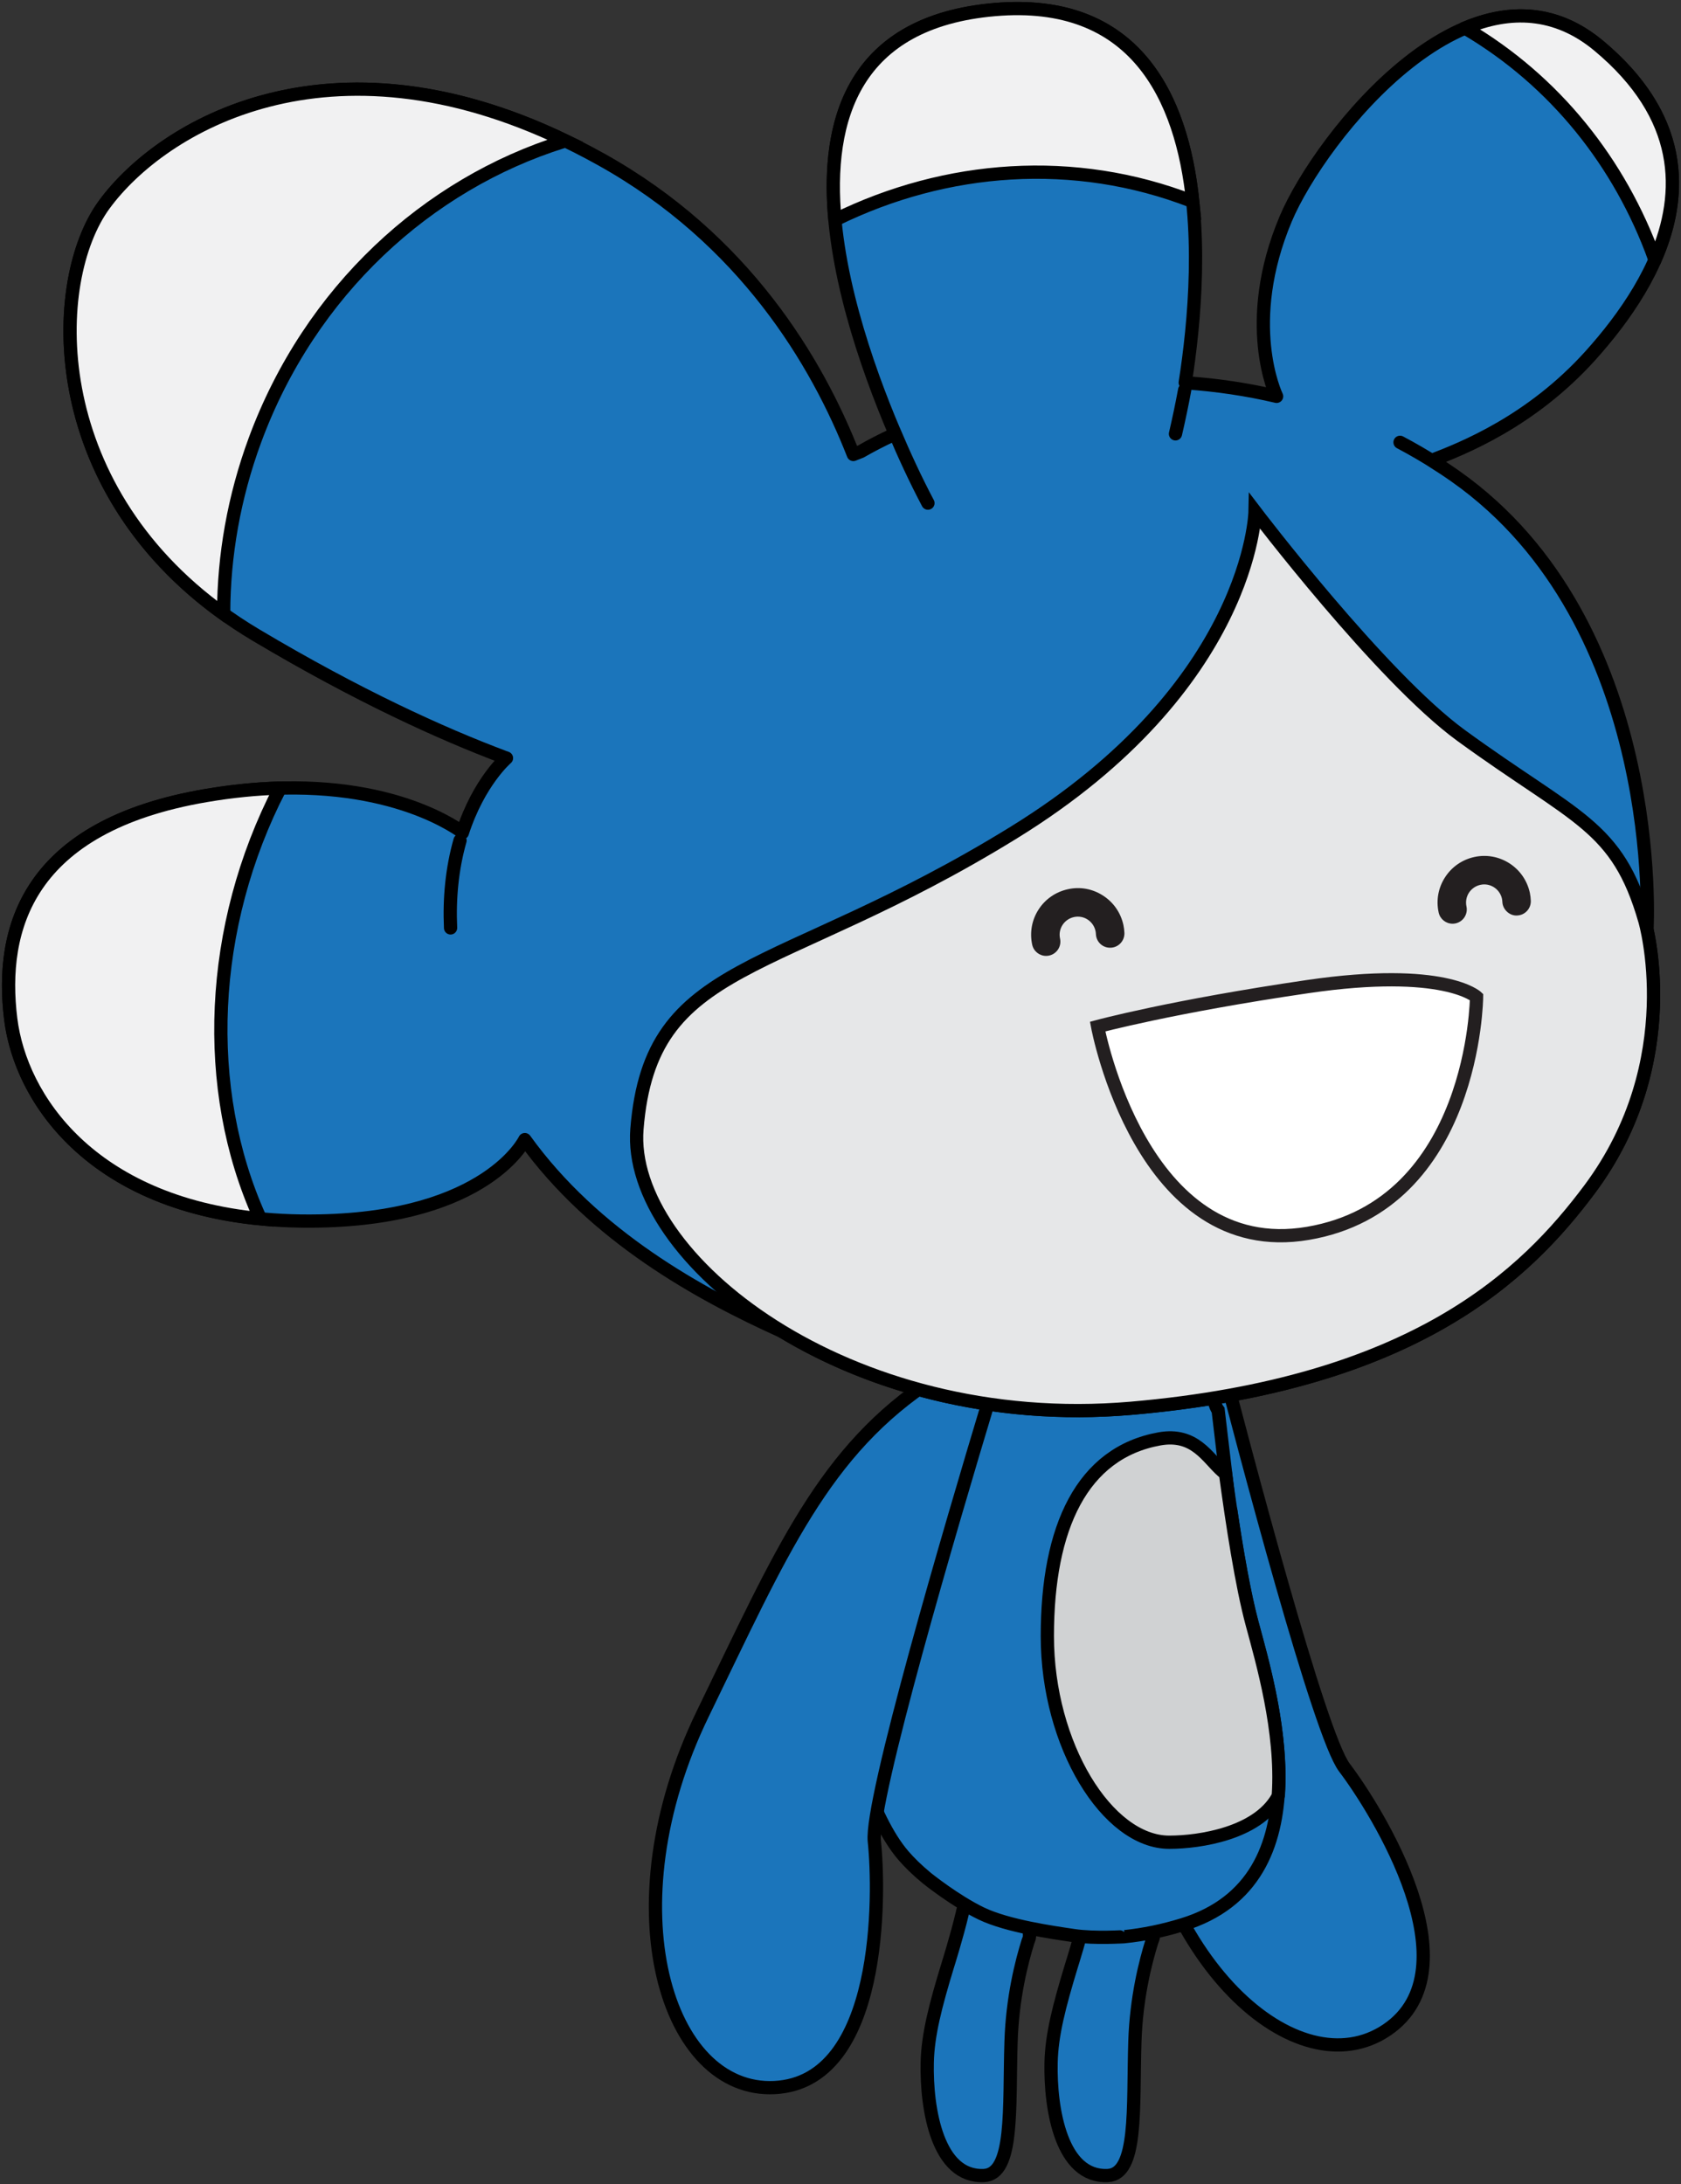 <svg xmlns="http://www.w3.org/2000/svg" xmlns:xlink="http://www.w3.org/1999/xlink" version="1.1" width="98.2" height="127.59" viewBox="-0.171 0.79 98.2 127.59">
  <rect x="-0.171" y="0.79" width="98.2" height="127.59" fill="#333333" stroke="none"/>
  <!-- Exported by Scratch - http://scratch.mit.edu/ -->
  <g id="ID0.5262305648066103">
    <path id="R_Arm" fill="#1B75BB" stroke="#000000" d="M 67.327 79.162 C 63.994 86.045 64.966 92.42 65.936 102.882 C 67.108 115.411 75.625 122.915 80.852 119.368 C 86.072 115.823 80.236 106.506 78.367 104.047 C 76.926 102.153 72.642 85.933 70.748 78.589 C 70.748 78.589 70.565 77.524 69.433 77.572 C 68.3 77.622 67.327 79.163 67.327 79.162 L 67.327 79.162 L 67.327 79.162 Z " stroke-width="0.774"/>
    <path id="R_Leg_1_" fill="#1B75BB" stroke="#000000" d="M 61.231 121.271 C 61.17 124.024 61.843 127.999 64.536 127.877 C 66.308 127.798 66.002 123.964 66.126 120.047 C 66.206 117.508 66.747 115.386 67.119 114.202 C 67.119 114.202 67.206 113.995 67.206 113.921 C 67.207 112.177 66.241 111.59 65.015 111.407 C 63.476 111.176 63.29 112.507 63.282 112.542 C 62.967 113.894 62.428 115.594 62.428 115.594 C 61.702 117.975 61.266 119.665 61.231 121.271 L 61.231 121.271 L 61.231 121.271 Z " stroke-width="0.774"/>
    <path id="L_Leg" fill="#1B75BB" stroke="#000000" d="M 53.996 121.271 C 53.936 124.024 54.607 127.999 57.301 127.877 C 59.074 127.798 58.766 123.964 58.892 120.047 C 58.971 117.508 59.511 115.386 59.884 114.202 C 59.884 114.202 59.971 113.995 59.971 113.921 C 59.971 112.177 59.005 111.59 57.78 111.407 C 56.241 111.176 56.055 112.507 56.048 112.542 C 55.731 113.894 55.194 115.594 55.194 115.594 C 54.467 117.975 54.033 119.665 53.996 121.271 L 53.996 121.271 L 53.996 121.271 Z " stroke-width="0.774"/>
    <g id="Body_1_">
      <path id="Body" fill="#1B75BB" stroke="#000000" d="M 65.534 113.923 C 66.615 113.809 67.747 113.584 68.928 113.22 C 77.335 110.634 74.103 99.8 72.971 95.595 C 72.516 93.897 72.084 91.404 71.731 89.037 L 71.668 88.888 L 70.99 83.174 C 70.61 82.691 70.813 81.569 69.511 80.889 C 67.968 80.085 64.689 79.617 63.041 79.615 C 56.983 79.609 54.259 81.776 54.259 81.776 C 53.246 83.997 54.265 85.036 52.572 88.755 C 49.488 95.53 50.057 96.562 49.329 96.718 C 49.222 96.74 49.243 98.203 49.082 98.233 C 49.078 98.749 49.11 100.248 49.523 102.224 C 49.523 102.224 50.653 106.915 52.597 109.177 C 52.937 109.575 53.406 110.038 53.986 110.515 C 53.986 110.515 55.634 111.841 57.164 112.576 C 58.695 113.309 61.326 113.678 62.552 113.86 C 63.777 114.044 65.534 113.921 65.534 113.923 L 65.534 113.923 L 65.534 113.923 Z " stroke-width="0.774"/>
      <path id="Belly" fill="#D0D2D3" stroke="#000000" d="M 74.507 105.654 C 74.754 101.932 73.575 97.874 72.978 95.661 C 72.369 93.412 71.812 89.777 71.421 86.878 L 71.244 86.733 C 70.364 85.957 69.627 84.474 67.563 84.844 C 63.044 85.657 61.012 90.003 61.012 96.366 C 61.012 102.73 64.519 108.407 68.134 108.407 C 69.944 108.407 73.271 107.879 74.456 105.793 L 74.507 105.654 L 74.507 105.654 L 74.507 105.654 Z " stroke-width="0.774"/>
    </g>
    <path id="L_Arm" fill="#1B75BB" stroke="#000000" d="M 54.364 81.346 C 47.946 85.505 45.474 91.459 40.879 100.91 C 35.382 112.228 38.776 123.061 45.083 122.738 C 51.389 122.413 51.23 111.418 50.905 108.347 C 50.656 105.982 55.399 89.889 57.589 82.628 C 57.589 82.628 57.988 81.621 56.992 81.075 C 55.997 80.53 54.365 81.346 54.364 81.346 L 54.364 81.346 L 54.364 81.346 Z " stroke-width="0.774"/>
    <g id="Head_1_">
      <path id="Head" fill="#1B75BB" stroke="#000000" stroke-linecap="round" stroke-linejoin="round" d="M 95.924 54.603 C 96.016 54.93 98.192 62.89 92.693 70.261 C 88.968 75.25 82.478 81.626 65.894 83.057 C 57.773 83.756 50.546 81.661 45.35 78.461 C 45.426 78.508 45.498 78.557 45.576 78.604 L 45.501 78.559 C 40.674 76.379 34.552 73.006 30.488 67.362 C 30.488 67.362 28.3 71.925 18.492 72.116 C 6.099 72.361 1.096 65.49 0.455 60.312 C -0.196 55.058 1.409 49.036 11.883 47.26 C 20.651 45.776 25.418 48.425 26.736 49.325 L 26.838 49.441 C 27.805 46.452 29.416 45.075 29.416 45.075 L 29.284 45.028 C 25.593 43.642 20.736 41.431 14.794 37.896 C 2.354 30.495 2.477 17.439 5.918 12.745 C 9.479 7.893 20.031 1.794 34.936 10.095 C 43.324 14.762 47.569 21.951 49.679 27.339 L 50.125 27.163 C 50.7 26.832 51.327 26.505 51.997 26.196 L 52.084 26.043 C 48.815 18.363 43.88 2.57 57.931 1.351 C 71.295 0.192 70.145 16.294 69.067 23.141 L 69.173 23.157 C 70.898 23.278 72.652 23.532 74.405 23.943 C 74.367 23.863 72.373 19.68 74.933 13.586 C 76.939 8.816 85.923 -2.619 93.22 3.457 C 100.918 9.869 96.74 17.121 92.733 21.568 C 89.262 25.419 85.269 26.993 83.458 27.688 L 83.508 27.721 C 83.954 28.001 84.399 28.293 84.84 28.604 C 97.093 37.227 96.042 55.079 96.042 55.079 L 96.016 54.952 C 95.967 54.753 95.934 54.637 95.924 54.603 L 95.924 54.603 L 95.924 54.603 Z M 81.616 26.629 C 82.356 27.02 83.081 27.442 83.785 27.893 M 69.034 23.572 C 68.875 24.431 68.695 25.285 68.498 26.134 M 54.037 30.181 C 53.301 28.788 52.64 27.354 52.027 25.903 M 26.15 54.995 C 26.072 53.277 26.232 51.545 26.702 49.889 " stroke-width="0.774"/>
      <path id="Hair1" fill="#F1F1F2" stroke="#000000" d="M 15.059 71.989 C 5.16 71.029 1.033 64.983 0.455 60.312 C -0.196 55.058 1.409 49.036 11.883 47.26 C 13.406 47.001 14.809 46.868 16.091 46.828 L 16.191 46.835 C 12.015 54.91 11.621 64.406 14.995 71.889 L 15.059 71.989 L 15.059 71.989 L 15.059 71.989 Z " stroke-width="0.774"/>
      <path id="Hair2" fill="#F1F1F2" stroke="#000000" d="M 12.859 36.631 C 2.377 29.088 2.666 17.182 5.917 12.744 C 9.309 8.12 19.055 2.367 32.862 9.017 L 32.723 9.062 C 24.799 11.543 17.943 17.784 14.725 26.494 C 13.492 29.838 12.903 33.255 12.894 36.594 L 12.859 36.631 L 12.859 36.631 L 12.859 36.631 Z " stroke-width="0.774"/>
      <path id="Hair3" fill="#F1F1F2" stroke="#000000" d="M 48.611 13.714 C 48.028 7.642 49.8 2.054 57.933 1.349 C 66.138 0.639 68.873 6.435 69.511 12.6 L 69.448 12.537 C 62.591 9.877 55.099 10.448 48.644 13.618 L 48.611 13.714 L 48.611 13.714 L 48.611 13.714 Z " stroke-width="0.774"/>
      <path id="Hair4" fill="#F1F1F2" stroke="#000000" d="M 85.447 2.415 C 88 1.349 90.71 1.367 93.218 3.457 C 98.148 7.567 98.207 12.018 96.556 15.858 L 96.473 15.864 C 94.465 10.322 90.686 5.526 85.435 2.443 L 85.447 2.415 L 85.447 2.415 L 85.447 2.415 Z " stroke-width="0.774"/>
      <path id="Face_1_" fill="#E6E7E8" stroke="#000000" d="M 85.177 43.749 C 80.486 40.326 73.147 30.665 73.147 30.665 C 73.147 30.665 72.954 40.856 59.035 49.435 C 45.114 58.019 37.843 56.708 37.038 66.74 C 36.433 74.277 49.313 84.484 65.894 83.058 C 82.478 81.626 88.967 75.251 92.693 70.262 C 98.307 62.734 95.921 54.589 95.921 54.589 C 94.307 48.962 91.925 48.664 85.177 43.749 L 85.177 43.749 L 85.177 43.749 Z " stroke-width="0.774"/>
      <path id="Mouth_1_" fill="#FFFFFF" stroke="#231F20" stroke-linecap="round" d="M 76.24 72.837 C 66.495 74.5 63.95 60.759 63.95 60.759 C 63.95 60.759 68.269 59.587 76.24 58.421 C 84.208 57.258 86.086 59.029 86.086 59.029 C 86.086 59.029 85.986 71.177 76.24 72.837 L 76.24 72.837 L 76.24 72.837 Z " stroke-width="0.774"/>
      <path id="R_Eye" fill="#231F20" d="M 84.684 54.75 C 84.299 54.75 83.956 54.483 83.872 54.097 C 83.715 53.383 83.849 52.654 84.242 52.043 C 84.636 51.429 85.246 51.007 85.959 50.852 C 86.67 50.697 87.4 50.831 88.012 51.226 C 88.622 51.62 89.043 52.23 89.199 52.944 C 89.231 53.098 89.249 53.252 89.255 53.406 C 89.273 53.866 88.915 54.253 88.455 54.27 C 88.031 54.301 87.607 53.93 87.593 53.47 C 87.59 53.41 87.58 53.349 87.571 53.293 C 87.447 52.721 86.881 52.353 86.311 52.479 C 86.033 52.54 85.795 52.705 85.64 52.942 C 85.487 53.18 85.439 53.463 85.496 53.739 C 85.594 54.19 85.308 54.632 84.861 54.731 C 84.801 54.743 84.742 54.75 84.684 54.75 L 84.684 54.75 L 84.684 54.75 L 84.684 54.75 Z " stroke-width="0.774"/>
      <path id="L_Eye" fill="#231F20" d="M 60.938 56.63 C 60.556 56.63 60.212 56.365 60.127 55.976 C 59.974 55.265 60.104 54.536 60.497 53.925 C 60.889 53.313 61.502 52.89 62.214 52.735 C 62.925 52.575 63.652 52.711 64.262 53.105 C 64.877 53.498 65.299 54.109 65.456 54.824 C 65.488 54.978 65.507 55.133 65.514 55.289 C 65.529 55.749 65.173 56.135 64.713 56.152 C 64.247 56.172 63.865 55.812 63.849 55.351 C 63.846 55.293 63.838 55.232 63.826 55.175 C 63.766 54.898 63.601 54.658 63.362 54.504 C 63.126 54.351 62.843 54.302 62.569 54.361 C 62.291 54.422 62.053 54.586 61.898 54.825 C 61.745 55.063 61.694 55.345 61.755 55.621 C 61.852 56.07 61.566 56.513 61.117 56.611 C 61.057 56.624 60.997 56.63 60.938 56.63 L 60.938 56.63 L 60.938 56.63 L 60.938 56.63 Z " stroke-width="0.774"/>
    </g>
  </g>
</svg>